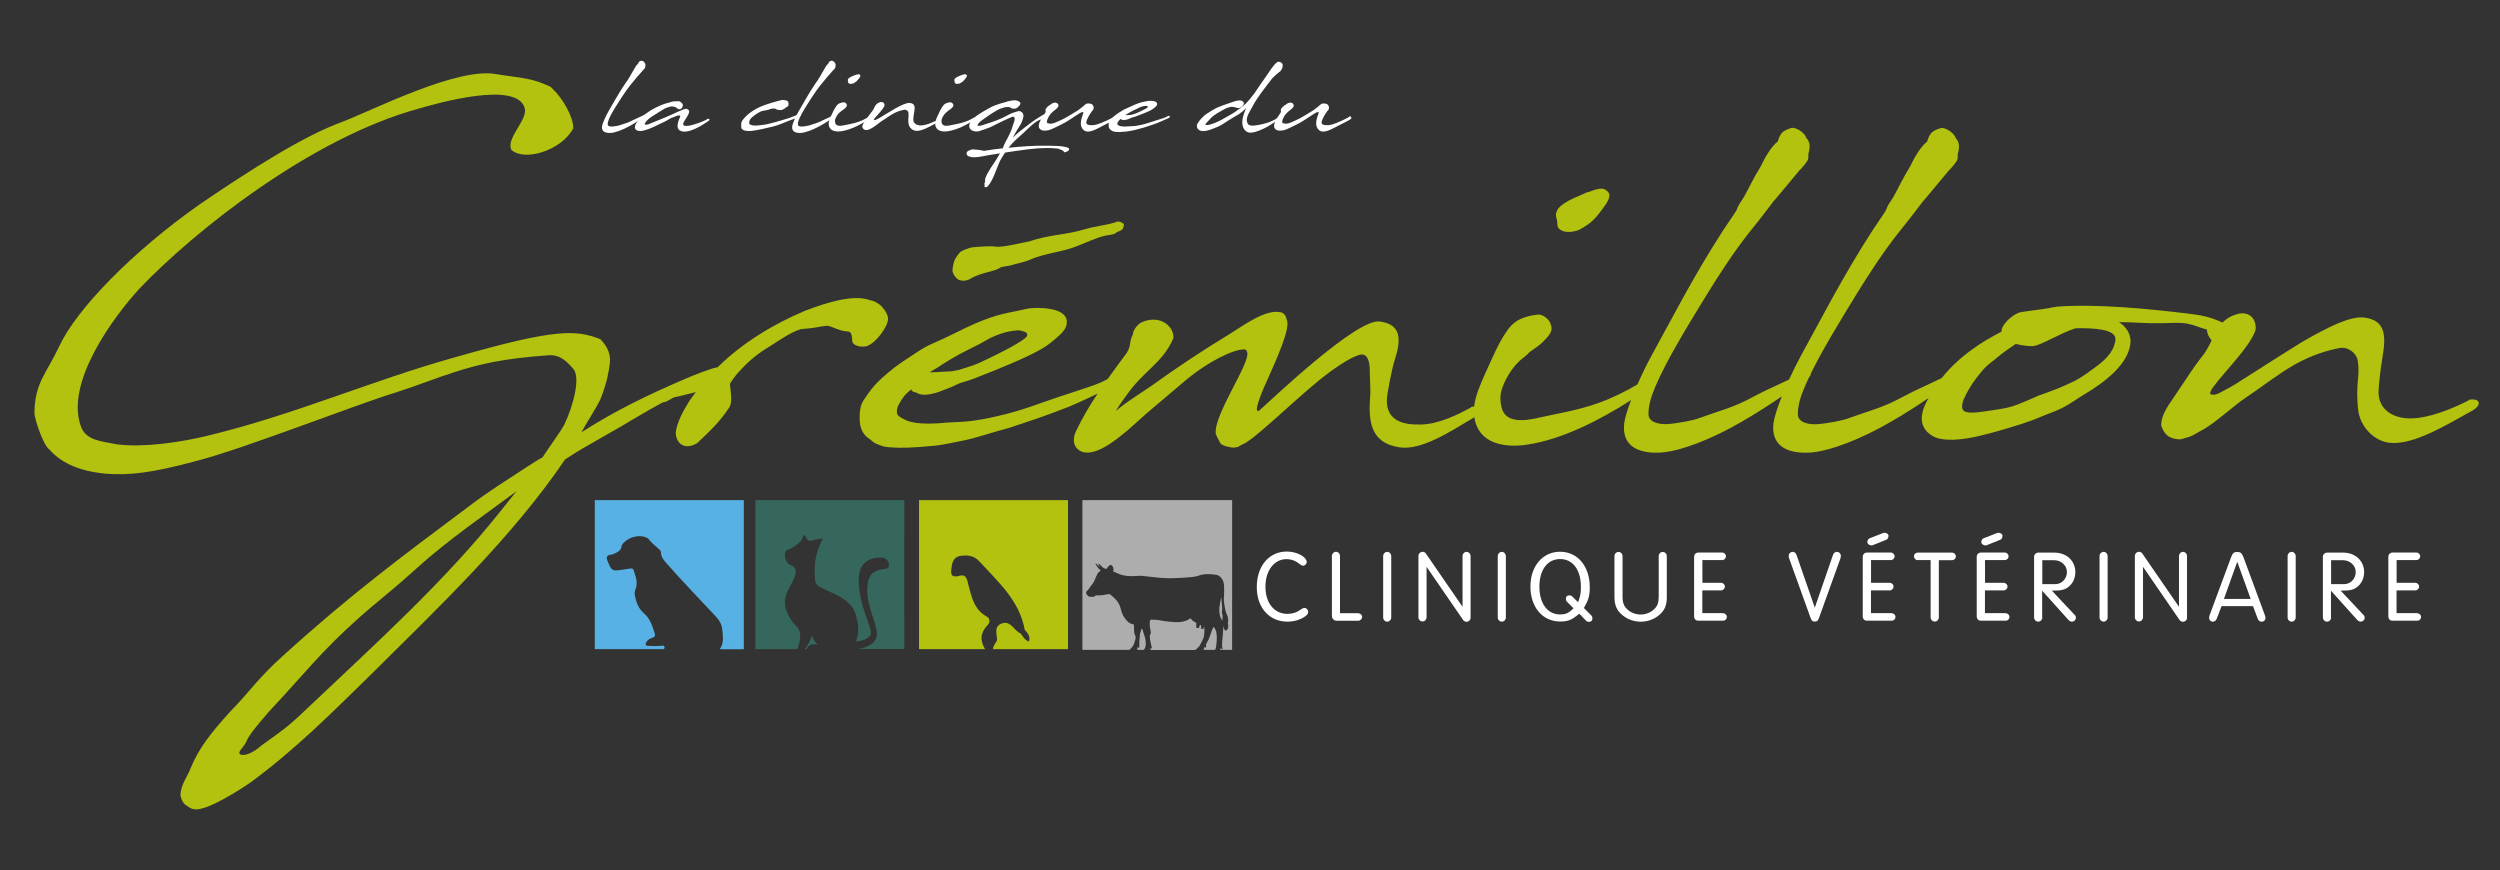 <?xml version="1.0" encoding="utf-8"?>
<!-- Generator: Adobe Illustrator 24.3.0, SVG Export Plug-In . SVG Version: 6.00 Build 0)  -->
<svg version="1.1" id="Calque_1" xmlns="http://www.w3.org/2000/svg" xmlns:xlink="http://www.w3.org/1999/xlink" x="0px" y="0px"
	 viewBox="0 0 392.67 136.67" style="enable-background:new 0 0 392.67 136.67;" xml:space="preserve">
<rect x="0" y="0" width="392.67" height="136.67" fill="#333333" stroke="none"/>
<style type="text/css">
	.st0{fill:#FFFFFF;}
	.st1{fill:#B3C10F;}
	.st2{fill:#58B1E4;}
	.st3{fill:#35675D;}
	.st4{fill:#ADADAD;}
</style>
<g>
	<path class="st0" d="M204.88,95.49c0.33,0,0.59,0.27,0.59,0.62c0,0.24-0.13,0.45-0.4,0.65c-0.73,0.56-1.77,0.88-2.86,0.88
		c-2.85,0-4.81-2.2-4.81-5.43c0-3.29,1.91-5.58,4.72-5.58c0.82,0,1.6,0.21,2.23,0.56c0.58,0.34,0.89,0.73,0.89,1.07
		c0,0.31-0.27,0.59-0.55,0.59c-0.16,0-0.31-0.06-0.5-0.21c-0.27-0.19-0.42-0.3-0.45-0.33c-0.43-0.3-1.1-0.49-1.66-0.49
		c-1.94,0-3.32,1.78-3.32,4.33c0,2.57,1.38,4.27,3.46,4.27c0.67,0,1.35-0.18,1.79-0.49l0.43-0.28
		C204.61,95.53,204.76,95.49,204.88,95.49z"/>
	<path class="st0" d="M213.27,96.31c0.37,0,0.68,0.25,0.68,0.58c0,0.34-0.3,0.61-0.62,0.61h-3.37c-0.44,0-0.76-0.33-0.76-0.76v-9.39
		c0-0.37,0.28-0.68,0.65-0.68c0.36,0,0.62,0.31,0.62,0.67v8.97H213.27z"/>
	<path class="st0" d="M217.9,97.64c-0.37,0-0.65-0.3-0.65-0.65v-9.64c0-0.36,0.28-0.67,0.65-0.67c0.34,0,0.62,0.31,0.62,0.67v9.64
		C218.52,97.34,218.24,97.64,217.9,97.64z"/>
	<path class="st0" d="M224.06,96.96c0,0.36-0.27,0.65-0.62,0.65c-0.37,0-0.65-0.3-0.65-0.65v-9.64c0-0.36,0.3-0.65,0.67-0.65
		c0.21,0,0.4,0.1,0.52,0.3l5.74,8.34v-7.95c0-0.37,0.27-0.68,0.62-0.68c0.36,0,0.64,0.3,0.64,0.67v9.69c0,0.34-0.28,0.62-0.65,0.62
		c-0.19,0-0.39-0.1-0.52-0.28l-5.74-8.35V96.96z"/>
	<path class="st0" d="M235.9,97.64c-0.37,0-0.65-0.3-0.65-0.65v-9.64c0-0.36,0.28-0.67,0.65-0.67c0.34,0,0.62,0.31,0.62,0.67v9.64
		C236.52,97.34,236.24,97.64,235.9,97.64z"/>
	<path class="st0" d="M249.96,96.68c0.1,0.1,0.16,0.27,0.16,0.46c0,0.34-0.19,0.53-0.55,0.53c-0.18,0-0.31-0.04-0.42-0.15l-1.1-1.13
		c-1.17,0.98-1.75,1.23-3,1.23c-2.76,0-4.67-2.25-4.67-5.49c0-3.2,1.91-5.47,4.66-5.47c2.74,0,4.66,2.27,4.66,5.55
		c0,1.36-0.16,1.94-0.92,3.29L249.96,96.68z M247.87,94.59c0.36-1.01,0.44-1.41,0.44-2.4c0-2.68-1.26-4.38-3.26-4.38
		c-2,0-3.26,1.69-3.26,4.35c0,2.64,1.28,4.35,3.25,4.35c0.89,0,1.31-0.19,2.11-0.96l-1.04-1.05c-0.12-0.12-0.16-0.27-0.16-0.46
		c0-0.34,0.19-0.53,0.52-0.53c0.18,0,0.33,0.04,0.43,0.13L247.87,94.59z"/>
	<path class="st0" d="M260.68,96.54c-0.8,0.71-1.87,1.11-2.97,1.11c-1.11,0-2.17-0.4-2.97-1.11c-0.83-0.71-1.16-1.54-1.16-2.83
		v-6.35c0-0.37,0.28-0.67,0.65-0.67c0.34,0,0.62,0.3,0.62,0.67v6.35c0,0.98,0.21,1.5,0.77,2.02c0.56,0.52,1.31,0.79,2.08,0.79
		s1.5-0.27,2.06-0.79c0.58-0.52,0.77-1.04,0.77-2.02v-6.35c0-0.37,0.28-0.67,0.62-0.67c0.37,0,0.65,0.3,0.65,0.67v6.35
		C261.82,95,261.49,95.83,260.68,96.54z"/>
	<path class="st0" d="M270.64,96.32c0.31,0,0.59,0.25,0.59,0.58c0,0.33-0.25,0.59-0.59,0.59h-3.9c-0.4,0-0.65-0.27-0.65-0.71v-9.32
		c0-0.39,0.28-0.67,0.67-0.67h3.74c0.33,0,0.59,0.27,0.59,0.59c0,0.33-0.27,0.59-0.61,0.59h-3.09v3.57h2.92
		c0.34,0,0.61,0.27,0.61,0.58c0,0.34-0.27,0.61-0.59,0.61h-2.95v3.57H270.64z"/>
	<path class="st0" d="M287.89,87.2c0.1-0.33,0.33-0.52,0.61-0.52c0.37,0,0.64,0.28,0.64,0.64c0,0.1-0.02,0.22-0.04,0.31l-3.37,9.36
		c-0.18,0.5-0.31,0.64-0.67,0.64c-0.39,0-0.51-0.12-0.7-0.64l-3.37-9.36c-0.03-0.09-0.04-0.21-0.04-0.3c0-0.37,0.27-0.65,0.65-0.65
		c0.25,0,0.49,0.19,0.59,0.52l2.86,8.25L287.89,87.2z"/>
	<path class="st0" d="M297.13,96.32c0.31,0,0.59,0.25,0.59,0.58c0,0.33-0.25,0.59-0.59,0.59h-3.9c-0.4,0-0.65-0.27-0.65-0.71v-9.32
		c0-0.39,0.28-0.67,0.67-0.67h3.74c0.33,0,0.59,0.27,0.59,0.59c0,0.33-0.27,0.59-0.61,0.59h-3.09v3.57h2.92
		c0.34,0,0.61,0.27,0.61,0.58c0,0.34-0.27,0.61-0.59,0.61h-2.95v3.57H297.13z M293.97,85.67c-0.34,0-0.67-0.24-0.67-0.52
		c0-0.28,0.16-0.55,0.4-0.62l2.11-0.82c0.06-0.03,0.12-0.03,0.18-0.03c0.34,0,0.64,0.22,0.64,0.47c0,0.31-0.15,0.56-0.39,0.64
		l-2.11,0.85C294.07,85.66,294.03,85.67,293.97,85.67z"/>
	<path class="st0" d="M301.18,87.97c-0.31,0-0.56-0.28-0.56-0.59c0-0.33,0.25-0.58,0.58-0.58h5.41c0.33,0,0.59,0.27,0.59,0.61
		c0,0.33-0.27,0.58-0.61,0.58h-2.06v8.97c0,0.36-0.28,0.67-0.64,0.67s-0.65-0.31-0.65-0.67v-8.99H301.18z"/>
	<path class="st0" d="M315.03,96.32c0.31,0,0.59,0.25,0.59,0.58c0,0.33-0.25,0.59-0.59,0.59h-3.9c-0.4,0-0.65-0.27-0.65-0.71v-9.32
		c0-0.39,0.28-0.67,0.67-0.67h3.74c0.33,0,0.59,0.27,0.59,0.59c0,0.33-0.27,0.59-0.61,0.59h-3.09v3.57h2.92
		c0.34,0,0.61,0.27,0.61,0.58c0,0.34-0.27,0.61-0.59,0.61h-2.95v3.57H315.03z M311.87,85.67c-0.34,0-0.67-0.24-0.67-0.52
		c0-0.28,0.16-0.55,0.4-0.62l2.11-0.82c0.06-0.03,0.12-0.03,0.18-0.03c0.34,0,0.64,0.22,0.64,0.47c0,0.31-0.15,0.56-0.38,0.64
		l-2.11,0.85C311.97,85.66,311.93,85.67,311.87,85.67z"/>
	<path class="st0" d="M320.78,96.99c0,0.36-0.28,0.65-0.64,0.65s-0.65-0.3-0.65-0.67v-9.52c0-0.36,0.3-0.65,0.67-0.65h2.52
		c1.91,0,3.29,1.29,3.29,3.07c0,1.01-0.46,1.9-1.22,2.42c-0.55,0.37-1.02,0.47-2.06,0.47h-0.42l3.63,3.86
		c0.1,0.09,0.16,0.24,0.16,0.4c0,0.34-0.28,0.62-0.64,0.62c-0.18,0-0.36-0.1-0.49-0.22l-4.17-4.64V96.99z M320.78,91.75h2.05
		c1.01,0,1.82-0.85,1.82-1.91c0-1.02-0.9-1.85-2.02-1.85h-1.85V91.75z"/>
	<path class="st0" d="M330.42,97.64c-0.37,0-0.65-0.3-0.65-0.65v-9.64c0-0.36,0.28-0.67,0.65-0.67c0.34,0,0.62,0.31,0.62,0.67v9.64
		C331.04,97.34,330.76,97.64,330.42,97.64z"/>
	<path class="st0" d="M336.59,96.96c0,0.36-0.27,0.65-0.62,0.65c-0.37,0-0.65-0.3-0.65-0.65v-9.64c0-0.36,0.3-0.65,0.67-0.65
		c0.21,0,0.4,0.1,0.52,0.3l5.74,8.34v-7.95c0-0.37,0.27-0.68,0.62-0.68c0.36,0,0.64,0.3,0.64,0.67v9.69c0,0.34-0.28,0.62-0.65,0.62
		c-0.19,0-0.39-0.1-0.52-0.28l-5.74-8.35V96.96z"/>
	<path class="st0" d="M348.18,97.18c-0.12,0.3-0.33,0.46-0.61,0.46c-0.36,0-0.59-0.27-0.59-0.59c0-0.13,0.02-0.24,0.06-0.37
		l3.41-9.2c0.21-0.59,0.46-0.79,0.9-0.79c0.55,0,0.77,0.18,1.01,0.79l3.4,9.2c0.04,0.13,0.07,0.25,0.07,0.39
		c0,0.34-0.25,0.58-0.59,0.58c-0.3,0-0.5-0.16-0.62-0.46l-0.74-1.99h-4.94L348.18,97.18z M349.31,94.07h4.2l-2.11-5.84L349.31,94.07
		z"/>
	<path class="st0" d="M359.96,97.64c-0.37,0-0.65-0.3-0.65-0.65v-9.64c0-0.36,0.28-0.67,0.65-0.67c0.34,0,0.62,0.31,0.62,0.67v9.64
		C360.58,97.34,360.3,97.64,359.96,97.64z"/>
	<path class="st0" d="M366.14,96.99c0,0.36-0.28,0.65-0.64,0.65s-0.65-0.3-0.65-0.67v-9.52c0-0.36,0.3-0.65,0.67-0.65h2.52
		c1.91,0,3.29,1.29,3.29,3.07c0,1.01-0.46,1.9-1.22,2.42c-0.55,0.37-1.02,0.47-2.06,0.47h-0.42l3.63,3.86
		c0.1,0.09,0.16,0.24,0.16,0.4c0,0.34-0.28,0.62-0.64,0.62c-0.18,0-0.36-0.1-0.49-0.22l-4.17-4.64V96.99z M366.14,91.75h2.05
		c1.01,0,1.82-0.85,1.82-1.91c0-1.02-0.9-1.85-2.02-1.85h-1.85V91.75z"/>
	<path class="st0" d="M379.68,96.32c0.31,0,0.59,0.25,0.59,0.58c0,0.33-0.25,0.59-0.59,0.59h-3.9c-0.4,0-0.65-0.27-0.65-0.71v-9.32
		c0-0.39,0.28-0.67,0.67-0.67h3.74c0.33,0,0.59,0.27,0.59,0.59c0,0.33-0.27,0.59-0.61,0.59h-3.09v3.57h2.92
		c0.34,0,0.61,0.27,0.61,0.58c0,0.34-0.27,0.61-0.59,0.61h-2.95v3.57H379.68z"/>
</g>
<g>
	<path class="st1" d="M135.98,54.41c1.38-0.28,3.51-3.02,3.51-4.37c0-0.34-0.27-1.06-0.69-1.51c-0.43-0.67-1.22-1.12-1.75-1.29
		c-0.11,0-0.21-0.06-0.32-0.06c-2.66-1.06-7.18,0.45-10.26,1.62c-5.11,2.16-9.86,5.06-13.76,8.89c-0.82,0.11-1.54,0.47-2.4,0.74
		c-1.22,0.45-1.44,0.56-2.66,1.06c-6.22,2.69-10.84,4.93-16.32,8.4c0.53-1.06,2.66-4.31,3.08-5.43c0.96-2.52,1.22-4.14,1.38-5.43
		c0.21-1.85-0.85-3.08-1.49-3.75c-3.83-1.51-7.07-1.68-22.7,2.8c-13.24,3.69-25.09,8.96-38.59,12.26
		c-4.89,1.23-10.69,1.96-14.57,1.46c-2.45-0.5-4.94-0.56-5.74-2.85c-2.5-6.89,5.16-17.19,9.14-21.55
		c8.72-9.18,27.11-23.73,43.86-28.32c2.92-0.84,15.68-4.53,16.74,0c0.37,1.85-2.98,4.65-2.13,6.44c1.97,1.9,7.87,0.17,9.73-3.36
		c0.05-1.68-1.54-4.59-3.24-6.21c-0.43-0.5-0.8-0.5-1.28-0.73c-2.39-1.06-4.94-1.12-7.55-1.57c-6.06-1.18-19.4,5.65-24.24,7.5
		c-5.9,2.13-14.14,7.33-22.43,12.99c-10.42,7.33-19.3,16.4-22.01,22.28c-1.97,4.2-3.83,5.71-3.88,10.41c0,1.06,1.49,5.26,2.29,5.71
		c1.65,1.9,4.25,3.41,8.88,3.86c3.62,0.28,7.12-0.06,14.35-2.02c7.39-1.9,24.56-8.68,31.1-10.69c3.99-1.29,6.7-2.41,9.2-3.19
		c4.31-1.4,7.92-2.18,14.78-2.69c1.81-0.17,2.82,0.73,4.04,2.13c1.12,1.29,0.11,5.49-1.38,8.68c-0.42,0.9-2.71,4.03-3.46,5.21
		c-0.85,0.45-1.65,1.01-2.45,1.51c-2.66,1.74-6.06,3.86-8.93,6.05C63.53,87.1,55.03,93.37,44.45,103c-4.15,3.75-4.62,4.98-8.51,9.01
		c-2.71,3.02-4.73,5.49-6.01,8.68c-0.53,1.4-1.54,2.52-1.59,4.25c0.16,0.62,0.27,0.95,0.69,1.4c0.48,0.28,0.85,0.73,1.59,0.78
		c2.02,0.22,7.44-3.3,8.93-4.37c6.75-4.98,12.49-10.69,18.76-16.85c10.37-10.3,22.11-21.44,30.46-33.75
		c1.22-0.78,2.34-1.51,3.56-2.18c2.39-1.4,4.78-2.69,7.07-4.09c1.54-0.9,3.14-1.85,4.73-2.69c0.69,0,1.49-0.84,2.02-0.84
		c0.57-0.09,2.1-0.53,3.14-0.76c-0.36,0.49-0.74,0.97-1.08,1.49c-0.9,1.46-1.91,3.3-2.07,4.87c0.05,1.96,1.65,2.74,3.4,1.62
		c2.13-2.02,3.51-3.3,5.05-5.65c0.48-0.84,0.16-2.52,0.05-3.64c0.53-0.84,1.17-1.68,1.7-2.18c1.38-1.51,2.87-2.69,4.47-3.64
		c1.54-0.95,3.19-2.18,4.89-2.74c0.64-0.11,1.49-0.11,2.39-0.28c0.58-0.11,1.22-0.22,1.86-0.28c0.8,0.11,1.86,0.84,3.14,0.9
		c1.01,0,0.58,1.51,0.9,1.85C134.39,54.35,135.13,54.52,135.98,54.41z M78.63,80.27c-8.67,10.92-19.46,20.66-29.56,30.23
		c-3.67,3.47-3.72,3.53-8.03,6.61c-1.33,1.23-2.92,1.79-3.4,1.29c-0.32-0.34,0.8-1.18,1.12-2.07c0.37-0.9,1.59-2.35,3.46-4.53
		c5.63-5.99,8.13-9.4,14.3-14.89c2.71-2.41,5-4.09,8.82-7.56c5.05-4.59,11.16-8.73,15.79-12.2L78.63,80.27z"/>
	<path class="st1" d="M150.55,43.94c0.58,0.22,1.06,0.22,1.7-0.06c1.86-1.18,3.88-1.12,4.94-1.9l0.21-0.06l1.28-0.22
		c0.9-0.28,2.39-0.56,3.19-0.95c2.34-1.01,5.16-1.18,7.39-2.13c1.49-0.56,2.92-1.29,4.41-1.62c0.8-0.11,1.44-0.22,1.65-0.45
		l0.11-0.11c0.11,0,0.27-0.11,0.32-0.11c0.27-0.11,0.43-0.17,0.59-0.39l0.11-0.28c0.16-0.45,0.11-0.5-0.32-0.73
		c-0.21-0.11-0.42-0.17-0.74-0.11c-0.11,0.06-0.16,0.06-0.21,0.11c-1.49,0.45-3.24,0.62-4.73,1.06c-3.35,1.01-5.48,0.78-8.88,1.96
		c-0.37,0-4.2,1.01-5.26,0.78c-0.37-0.11-2.55,0-3.51,0.11c-0.8,0.11-1.7,0.56-1.97,0.73c-0.16,0.17-0.58,0.67-0.85,1.18
		c-0.27,0.67-0.37,1.34-0.37,1.79v0.11C149.86,43.32,150.02,43.55,150.55,43.94z"/>
	<path class="st1" d="M244.84,35.88c1.06,1.06,3.08,0.28,3.19,0.22c2.02-1.12,2.55-1.68,4.25-4.09c0.96-1.51,0.37-1.9-0.27-2.29
		c-0.42-0.17-1.06-0.11-2.23,0.34c-0.48,0.22-0.27,0-1.06,0.39c-2.07,0.9-4.84,1.96-4.25,3.81
		C244.68,34.7,244.47,35.49,244.84,35.88z"/>
	<path class="st1" d="M388.15,62.75c-0.11,0-0.27,0-0.37,0.06v0.06c-2.39,1.23-6.17,2.85-9.25,2.85c-2.45,0-4.94-1.23-4.94-4.14
		c0.05-1.29,0.27-3.3,0.58-5.21c0.59-3.41,0.69-6.05-2.82-6.49c-2.13-0.28-5.53,1.4-9.73,3.81c-4.36,2.69-8.82,5.6-10.52,6.66
		c-0.37,0.22-1.65,0.95-2.55,1.4c-0.9,0.45-1.17,0.17-1.33,0.17c-0.21-0.06,0-0.62,0.53-1.29c1.65-2.24,5.74-6.27,6.54-8.84
		c0.16-2.02-1.38-3.08-3.19-2.35c-0.73,0.18-1.44,0.66-2.02,1.22c-1.9-0.85-2.94-1.11-5.68-1.44c-6.17-0.73-14.03-1.51-20.25-1.06
		c-0.32,0.06-0.85,0.11-1.54,0.28c-0.21,0-0.43,0.06-0.74,0.11c-0.64,0.11-3.24,0.39-3.77,0.56c-1.22,0.45-2.87,2.07-2.71,2.97
		c-1.59,0.84-3.19,1.74-4.62,2.8c-1.84,1.33-3.49,2.84-4.78,4.49c-2.05,1.02-4.07,1.86-6.01,2.9c-3.24,1.79-5.21,2.18-9.09,3.58
		c-0.53,0.17-2.82,0.67-4.52,0.78c-0.96,0.06-2.87-0.11-2.98-1.46c-0.05-1.29,0.37-2.8,1.12-4.53c0.2-0.46,0.41-0.93,0.64-1.4
		c0.2-0.2,0.29-0.39,0.26-0.54c1.8-3.69,4.41-7.95,7.02-12.22c2.13-3.47,4.41-6.94,6.7-9.85c0.64-0.78,2.29-2.85,3.93-5.04
		l0.21-0.22l3.83-4.59c0.48-0.45,0.96-1.06,1.28-1.57c0.21-0.45,0.05-0.84,0.16-1.18c0.27-1.06,0.21-1.74-0.37-2.35
		c-0.05-0.06-0.05-0.17-0.11-0.28c-0.53-0.84-1.7-1.4-2.18-1.29c-0.64,0.17-1.22,0.45-1.54,0.78c-0.32,0.39-0.48,0.78-0.64,1.34
		c-1.06,0.84-2.02,2.52-2.71,3.97c-1.06,1.68-1.97,3.64-2.61,4.76c-1.44,2.13-0.69,1.34-1.44,2.52l-1.7,2.52
		c-4.84,7.44-8.51,14.72-11.22,19.59c-0.64,1.16-1.35,2.58-2.02,4.03c-1.87,0.9-3.7,1.68-5.48,2.63c-3.24,1.79-5.21,2.18-9.09,3.58
		c-0.53,0.17-2.82,0.67-4.52,0.78c-0.96,0.06-2.87-0.11-2.98-1.46c-0.05-1.29,0.37-2.8,1.12-4.53c1.75-4.09,4.84-9.12,7.92-14.16
		c2.13-3.47,4.41-6.94,6.7-9.85c0.64-0.78,2.29-2.85,3.93-5.04l0.21-0.22l3.83-4.59c0.48-0.45,0.96-1.06,1.28-1.57
		c0.21-0.45,0.05-0.84,0.16-1.18c0.27-1.06,0.21-1.74-0.37-2.35c-0.05-0.06-0.05-0.17-0.11-0.28c-0.53-0.84-1.7-1.4-2.18-1.29
		c-0.64,0.17-1.22,0.45-1.54,0.78c-0.32,0.39-0.48,0.78-0.64,1.34c-1.06,0.84-2.02,2.52-2.71,3.97c-1.06,1.68-1.97,3.64-2.61,4.76
		c-1.44,2.13-0.69,1.34-1.44,2.52l-1.7,2.52c-4.84,7.44-8.51,14.72-11.22,19.59c-0.76,1.36-1.61,3.09-2.37,4.82
		c-1.89,1.11-4.01,2.16-6.13,2.91c-3.24,1.18-6.64,1.68-10.05,2.46c-1.75,0.34-4.62,0.67-5.16-1.79c-0.37-1.57-0.21-2.58,0.69-4.37
		c0.64-1.23,1.17-1.96,2.13-2.91c0.42-0.39,1.06-0.78,1.59-1.4c0.58-0.45,1.49-0.9,2.44-1.96c0.59-0.62,1.28-1.4,0.9-2.29
		c-0.16-0.84-1.28-1.74-2.13-1.62c-1.54,0.22-3.56,0.56-4.89,2.74c-1.17,1.62-2.18,4.09-3.35,6.61c-0.82,1.85-1.51,3.5-1.69,5.1
		c-0.04,0-0.07-0.01-0.11,0c-0.11,0-0.27,0-0.37,0.06v0.06c-2.02,1.12-5.21,2.69-7.97,2.69c-2.34,0.06-5.32-0.39-5.26-3.81
		c0-0.95,0.8-4.93,1.17-6.1c1.12-3.41,1.17-5.82-2.29-6.27c-3.51-0.5-16.27,11.59-18.92,13.99c-0.11,0.06-0.16,0.06-0.21,0.06
		c-0.69,0,0.96-3.81,1.65-5.26c1.22-2.74,3.56-7.89,2.87-9.07c-0.16-0.62-0.21-0.78-0.74-1.12c-2.45-0.78-6.43,2.29-8.29,3.41
		c-4.52,2.74-8.35,5.32-12.17,8.06c-1.7,1.18-3.3,2.13-5.1,3.53l-0.05,0.06l-0.48,0.39c0.53-0.95,1.22-1.85,1.75-2.57
		c2.6-3.75,5.53-4.87,7.28-8.84c0.11-1.01-0.59-2.13-1.7-2.63c-1.17-0.56-2.82-0.28-3.72,0.39l-0.42,0.45
		c-0.32,0.39-0.48,0.78-0.53,1.18c-0.64,1.29-0.21,1.74-0.96,2.91c-0.99,1.33-2,2.7-2.99,4.09c-0.6,0.34-1.65,0.85-3.23,1.34
		c-1.59,0.56-2.92,0.95-4.41,1.46c-3.24,1.06-5.48,2.07-9.62,3.02c-4.2,1.01-6.11,0.9-7.76,1.01c-4.94,0.5-6.27-0.17-6.96-0.5
		c-0.53-0.28-1.12-0.56-1.12-1.06c0-0.17-0.05-0.67,0.27-1.23c0.32-0.62,0.9-1.46,1.22-1.74l0.74-0.67c0.11,0.28,0.37,0.45,0.8,0.5
		c1.22,0.84,3.56-0.06,4.73-0.56c0.64-0.22,1.38-0.56,2.07-0.9c1.01-0.28,1.81-0.56,2.39-0.78c3.88-1.51,7.97-3.19,10.15-4.42
		c1.44-0.78,2.07-1.4,2.98-2.18c1.12-1.01,1.38-1.62,1.33-2.41c-0.21-2.24-4.78-2.13-6.01-1.96l-2.07,0.45
		c-2.66,0.5-4.78,1.06-9.36,3.36c-2.55,1.29-3.88,1.74-4.84,2.29c-1.06,0.62-1.7,1.06-3.72,2.41c-1.33,0.9-2.76,2.13-3.77,3.13
		c-1.17,1.18-1.86,2.41-2.23,2.91c-0.58,1.01-0.53,2.13-0.53,2.85c0,1.29,0.48,2.41,1.44,3.02c0.53,0.34,0.58,0.62,1.33,0.9
		c0.69,0.28,1.12,0.45,2.07,0.5c1.49,0.11,3.24,0.11,7.12-0.28c1.12-0.11,2.82-0.5,3.72-0.67c2.71-0.5,4.78-1.34,7.87-2.13
		c3.03-1.01,5.58-1.85,8.29-2.91c0.96-0.32,3.34-1.39,5.53-2.45c-1.28,1.93-2.46,3.91-3.4,5.92c-0.48,0.95-0.48,2.13,0.27,2.8
		c2.23,1.96,6.54-1.9,7.92-3.02l2.87-2.57l5.95-5.04c3.77-3.19,7.71-5.04,9.41-5.04c0.42,0,0.48,0.5,0.48,0.5
		c0.48,1.68-5.32,9.85-4.94,12.76c0.16,0.5,0.48,0.95,0.74,1.51c0.32,0.39,1.44,0.62,2.02,0.67c0.8-0.11,0.69-0.06,1.28-0.45
		c1.65-0.45,7.6-6.38,12.12-10.08c2.07-1.68,4.78-3.58,6.33-4.03c1.28-0.39,1.7,0.84,1.7,2.52c0,1.06,0.16,2.97,0.05,4.2
		c-0.32,4.2,0.37,7.11,4.57,7.78c3.48,0.55,7.98-2.44,11.81-4.72c0.04,0.3,0.11,0.61,0.2,0.91c1.06,3.41,4.89,3.86,7.97,3.41
		c5.61-0.8,11.59-3.91,16.44-7.01c-0.56,1.46-0.96,2.76-1.08,3.65c-0.42,3.81,2.55,4.76,5.69,4.59c3.08-0.17,8.13-2.13,12.81-4.87
		c2.24-1.29,4.4-2.69,6.26-3.96c-0.67,1.69-1.18,3.24-1.32,4.24c-0.42,3.81,2.55,4.76,5.69,4.59c3.08-0.17,8.13-2.13,12.81-4.87
		c2.08-1.19,4.1-2.5,5.87-3.7c-0.42,0.74-0.81,1.53-0.98,2.35c-0.27,1.34,0,2.63,1.54,3.58c0.8,0.5,2.07,0.67,3.46,0.62
		c2.6-0.11,5.63-1.01,7.39-1.51c2.29-0.67,4.25-1.23,6.59-2.24c0.85-0.34,2.18-0.84,2.98-1.23c1.22-0.62,2.34-1.46,3.46-2.13
		c3.14-1.85,7.28-4.93,7.28-8.45c-0.05-1.18-0.69-2.18-1.81-2.91c2.18,0,4.36,0.22,6.43,0.17c1.49,0,2.87-0.17,4.25,0.06
		c1.01,0.17,1.97,0.62,2.98,0.9c0.05,0,0.11,0,0.16,0.06c-0.03,0.5,0.27,1.16,0.73,1.67c-0.2,0.45-0.5,1.05-1.16,2.09
		c-0.85,1.06-1.91,2.52-2.92,4.09c-0.53,0.73-1.22,1.85-1.81,2.69c-1.17,1.68-2.13,3.13-2.02,4.59c0.53,1.34,1.12,1.9,2.55,2.07
		c0.42,0.11,0.8-0.06,1.28-0.22c1.12-0.22,1.81-0.84,2.82-1.34c1.75-0.95,4.78-3.75,6.64-4.98c2.23-1.46,4.94-3.64,7.71-5.21
		c2.82-1.57,5.26-2.24,7.02-2.57c0.9-0.17,1.59,0.28,1.91,0.5c0.37,0.28,0.8,0.84,0.9,1.34c0.11,0.62,0.21,1.46,0.11,2.58
		c-0.21,1.85-0.21,3.3-0.05,5.04c0.27,3.13,2.82,5.26,5.05,5.43c3.77,0.34,8.82-2.8,13.08-5.15
		C389.69,63.64,389.64,62.64,388.15,62.75z M147.2,57.77c1.33-0.9,2.92-1.85,4.57-2.69l2.02-1.01c0.53-0.28,1.38-0.78,1.81-1.01
		c2.34-1.06,3.3-1.06,4.25-1.18c0.05,0,0.53,0,1.22,0.28c0.05,0.06,0.64,0.39-0.05,0.95c-1.22,1.01-4.94,2.85-7.28,3.92
		c-0.48,0.22-1.12,0.45-1.86,0.67l-1.22,0.39l-1.17,0.22c-0.48,0.06-0.53,0-1.17,0.06c-0.85,0.06-1.65,0.11-2.07,0.11h-0.21
		C146.4,58.21,146.83,57.99,147.2,57.77z M329.36,57.49c-0.9,0.67-2.39,1.79-3.51,2.35c-2.29,1.12-3.46,1.51-5.63,2.29
		c-0.53,0.22-3.08,1.4-4.31,1.74c-1.33,0.39-2.71,0.5-4.04,0.73c-1.75,0.28-3.24,0.34-3.56-0.22c-0.16-0.28-0.16-0.67-0.05-1.12
		c0.16-0.67,0.8-1.9,1.59-3.08c0.53-0.78,1.12-1.51,1.65-2.13c0.69-0.78,1.49-1.29,2.34-2.02c0.96-0.78,1.86-1.4,2.76-2.01
		c1.06,0.28,2.39,0.39,2.76,0.34c1.33-0.17,4.2-2.01,6.64-2.8c2.71-0.06,6.43,0.11,6.27,1.79
		C332.13,54.97,330.96,56.31,329.36,57.49z"/>
</g>
<g>
	<path class="st0" d="M95.6,17.44c0.64-1.08,1.5-2.7,2.63-4.36l0.4-0.56c0.17-0.26,0-0.09,0.34-0.56c0.15-0.25,0.36-0.69,0.61-1.06
		c0.16-0.32,0.39-0.7,0.64-0.89c0.04-0.12,0.08-0.21,0.15-0.3c0.07-0.07,0.21-0.14,0.36-0.17c0.11-0.03,0.39,0.1,0.51,0.29
		c0.01,0.02,0.01,0.05,0.02,0.06c0.14,0.14,0.15,0.29,0.09,0.52c-0.02,0.07,0.01,0.16-0.04,0.26c-0.07,0.11-0.19,0.25-0.3,0.35
		l-0.9,1.02l-0.05,0.05c-0.39,0.49-0.77,0.95-0.92,1.12c-0.54,0.65-1.07,1.42-1.57,2.19c-0.72,1.12-1.45,2.24-1.86,3.15
		c-0.17,0.39-0.27,0.72-0.26,1.01c0.02,0.3,0.47,0.34,0.7,0.32c0.4-0.02,0.93-0.14,1.06-0.17c0.91-0.31,1.37-0.4,2.13-0.8
		c0.56-0.29,1.15-0.5,1.75-0.81c0.29-0.14,0.47,0.01,0.21,0.19c-0.5,0.34-1.42,0.97-2.41,1.51c-1.1,0.61-2.28,1.05-3,1.08
		c-0.74,0.04-1.43-0.17-1.33-1.02C94.63,19.35,95.18,18.16,95.6,17.44z"/>
	<path class="st0" d="M106.33,17c-0.14-0.21-0.8-0.36-1.05-0.25c-0.11,0.06-0.51,0.1-0.89,0.31c-0.57,0.32-1.41,0.9-1.85,1.15
		c-0.77,0.45-1.32,1.08-1.28,1.31c0.15,0.12,0.44,0.06,0.59-0.01c0.69-0.29,1.41-0.55,2.02-0.82c0.39-0.16,0.8-0.31,1.21-0.51
		c0.69-0.27,2.29-1.1,2.68-1.1c0.17,0,0.49,0.2,0.49,0.4c-0.01,0.66-0.95,1.56-0.95,2.01c0,0.17,0.14,0.29,0.5,0.29
		c0.14,0,0.31-0.02,0.52-0.05c0.93-0.21,2.19-0.64,2.85-1.07c0.31-0.05,0.35,0.17,0.1,0.35c-0.75,0.5-3.3,2.26-4.53,1.46
		c-0.27-0.17-0.35-0.51-0.31-0.87c0.05-0.49,0.29-1.02,0.4-1.25c0.09-0.3-0.37-0.24-0.5-0.16c-0.17,0.09-0.57,0.19-1.03,0.4
		c-0.22,0.1-0.45,0.3-0.67,0.4c-0.69,0.3-1.6,0.8-2.32,1.1c-0.77,0.32-1.36,0.47-1.67,0.49c-0.17,0-0.37-0.05-0.55-0.07
		c-0.25-0.14-0.34-0.25-0.37-0.46c-0.01-0.11,0.04-0.32,0.1-0.49c0.11-0.25,0.4-0.65,0.79-1.03c0.4-0.39,0.91-0.74,1.47-1.12
		c0.55-0.34,1.38-0.76,2.07-1.02c0.65-0.25,1.03-0.27,1.27-0.39c0.24-0.09,0.77-0.09,0.96-0.1c0.29-0.02,0.45,0.02,0.64,0.22
		l0.2,0.21C107.38,16.9,106.82,17.45,106.33,17z"/>
	<path class="st0" d="M122.92,17.24c-0.01,0.01-0.04,0-0.06,0.01c-0.27,0.1-0.9,0.02-1.13-0.21c-0.27,0.01-0.54,0.02-0.69,0.07
		l-0.3,0.11c-0.25,0.1-0.93,0.16-1.2,0.27c-0.32,0.14-0.64,0.34-0.92,0.54c-0.27,0.2-0.45,0.35-0.66,0.54
		c-0.06,0.06-0.2,0.26-0.24,0.42c-0.04,0.15-0.05,0.3-0.04,0.41c-0.02,0.15,0.46,0.29,0.65,0.31c0.31,0.05,1.2-0.05,1.35-0.07
		c1.22-0.14,2.91-0.69,4.18-1.07c0.7-0.24,0.85-0.34,1.52-0.59c0.34-0.12,0.61,0.05,0.27,0.27c-0.4,0.26-1.06,0.47-1.62,0.67
		c-0.7,0.26-1.74,0.76-2.64,0.96c-0.77,0.19-2.64,0.64-3.44,0.69c-0.34,0.02-1.45,0.06-1.52-0.56c-0.01-0.16-0.02-0.35,0-0.61
		c0.02-0.24,0.1-0.37,0.21-0.54c0.12-0.17,0.39-0.44,0.57-0.64c0.56-0.56,1.38-1.07,2.21-1.45c0.91-0.41,2.56-0.86,3.34-1.05
		c0.24-0.06,0.47,0.02,0.7,0.05c0.25,0.07,0.35,0.17,0.39,0.42l-0.02,0.36l-0.01,0.09c-0.11,0.07-0.21,0.16-0.34,0.22
		c-0.15,0.16-0.36,0.27-0.54,0.35H122.92z"/>
	<path class="st0" d="M125.47,17.44c0.64-1.08,1.5-2.7,2.63-4.36l0.4-0.56c0.17-0.26,0-0.09,0.34-0.56
		c0.15-0.25,0.36-0.69,0.61-1.06c0.16-0.32,0.39-0.7,0.64-0.89c0.04-0.12,0.08-0.21,0.15-0.3c0.07-0.07,0.21-0.14,0.36-0.17
		c0.11-0.03,0.39,0.1,0.51,0.29c0.01,0.02,0.01,0.05,0.02,0.06c0.14,0.14,0.15,0.29,0.09,0.52c-0.02,0.07,0.01,0.16-0.04,0.26
		c-0.07,0.11-0.19,0.25-0.3,0.35l-0.9,1.02l-0.05,0.05c-0.39,0.49-0.77,0.95-0.92,1.12c-0.54,0.65-1.07,1.42-1.57,2.19
		c-0.72,1.12-1.45,2.24-1.86,3.15c-0.17,0.39-0.27,0.72-0.26,1.01c0.02,0.3,0.47,0.34,0.7,0.32c0.4-0.02,0.93-0.14,1.06-0.17
		c0.91-0.31,1.37-0.4,2.13-0.8c0.56-0.29,1.15-0.5,1.75-0.81c0.29-0.14,0.47,0.01,0.21,0.19c-0.5,0.34-1.42,0.97-2.41,1.51
		c-1.1,0.61-2.28,1.05-3,1.08c-0.74,0.04-1.43-0.17-1.33-1.02C124.49,19.35,125.04,18.16,125.47,17.44z"/>
	<path class="st0" d="M130.56,18.15c0.27-0.56,0.51-1.11,0.79-1.47c0.31-0.49,0.78-0.56,1.15-0.61c0.2-0.03,0.46,0.17,0.5,0.36
		c0.09,0.2-0.07,0.37-0.21,0.51c-0.22,0.24-0.44,0.34-0.57,0.44c-0.13,0.14-0.27,0.22-0.37,0.31c-0.22,0.21-0.35,0.37-0.5,0.65
		c-0.21,0.4-0.25,0.62-0.16,0.97c0.13,0.55,0.8,0.47,1.21,0.4c0.8-0.17,1.6-0.29,2.36-0.55c0.52-0.17,1.05-0.42,1.51-0.69
		c0.25-0.05,0.5,0.02,0.32,0.19c-1.22,0.8-2.92,1.75-4.49,1.96c-0.72,0.1-1.62,0-1.87-0.76C130.04,19.32,130.26,18.79,130.56,18.15z
		 M134.96,11.68c0.15,0.09,0.29,0.17,0.06,0.51c-0.4,0.54-0.52,0.66-1,0.91c-0.02,0.01-0.5,0.19-0.75-0.05
		c-0.09-0.09-0.04-0.26-0.09-0.36c-0.14-0.41,0.51-0.65,1-0.85c0.19-0.09,0.14-0.04,0.25-0.09
		C134.71,11.66,134.86,11.64,134.96,11.68z"/>
	<path class="st0" d="M137.52,16.54c0.15-0.2,0.4-0.41,0.66-0.47c0.42-0.16,0.79,0.07,0.75,0.52c-0.19,0.57-1.15,1.47-1.53,1.97
		c-0.13,0.15-0.17,0.27-0.13,0.29c0.04,0,0.1,0.06,0.31-0.04c0.21-0.1,0.51-0.26,0.6-0.31c0.4-0.24,1.45-0.89,2.47-1.48
		c0.98-0.54,1.78-0.91,2.28-0.85c0.82,0.1,0.8,0.69,0.66,1.45c-0.08,0.42-0.13,0.87-0.14,1.16c0,0.65,0.59,0.92,1.16,0.92
		c0.72,0,1.61-0.36,2.17-0.64v-0.01c0.02-0.01,0.06-0.01,0.09-0.01c0.35-0.02,0.36,0.2,0.07,0.36c-1,0.52-2.18,1.22-3.07,1.15
		c-0.52-0.04-1.12-0.51-1.18-1.21c-0.04-0.39-0.04-0.71,0.01-1.12c0.02-0.25,0-0.44-0.02-0.57c-0.02-0.11-0.13-0.24-0.21-0.3
		c-0.07-0.05-0.24-0.15-0.45-0.11c-0.41,0.07-0.98,0.22-1.65,0.57c-0.65,0.35-1.28,0.84-1.81,1.16c-0.44,0.27-1.15,0.9-1.56,1.11
		c-0.24,0.11-0.4,0.25-0.66,0.3c-0.11,0.04-0.2,0.07-0.3,0.05c-0.34-0.04-0.47-0.16-0.6-0.46c-0.03-0.32,0.2-0.65,0.47-1.02
		c0.14-0.19,0.3-0.44,0.42-0.6c0.24-0.35,0.49-0.67,0.69-0.91c0.36-0.54,0.27-0.56,0.45-0.81c0.02-0.02,0.02-0.05,0.04-0.06V16.54z"
		/>
	<path class="st0" d="M147.29,18.15c0.27-0.56,0.51-1.11,0.79-1.47c0.31-0.49,0.78-0.56,1.15-0.61c0.2-0.03,0.46,0.17,0.5,0.36
		c0.09,0.2-0.07,0.37-0.21,0.51c-0.22,0.24-0.44,0.34-0.57,0.44c-0.13,0.14-0.27,0.22-0.37,0.31c-0.22,0.21-0.35,0.37-0.5,0.65
		c-0.21,0.4-0.25,0.62-0.16,0.97c0.13,0.55,0.8,0.47,1.21,0.4c0.8-0.17,1.6-0.29,2.36-0.55c0.52-0.17,1.05-0.42,1.51-0.69
		c0.25-0.05,0.5,0.02,0.32,0.19c-1.22,0.8-2.92,1.75-4.49,1.96c-0.72,0.1-1.62,0-1.87-0.76C146.77,19.32,146.99,18.79,147.29,18.15z
		 M151.69,11.68c0.15,0.09,0.29,0.17,0.06,0.51c-0.4,0.54-0.52,0.66-1,0.91c-0.02,0.01-0.5,0.19-0.75-0.05
		c-0.09-0.09-0.04-0.26-0.09-0.36c-0.14-0.41,0.51-0.65,1-0.85c0.19-0.09,0.14-0.04,0.25-0.09
		C151.44,11.66,151.59,11.64,151.69,11.68z"/>
	<path class="st0" d="M154.57,23.7c0.21-0.05,0.39-0.07,0.52-0.09c0.75-0.12,1.01-0.15,1.86-0.25l0.56-0.07
		c0.07-0.22,0.12-0.46,0.78-1.67c0.29-0.54,0.55-1.08,0.65-1.48c0.11-0.5,0.85-1.81,0.12-1.82c-0.52,0.19-1.11,0.5-1.67,0.75
		c-0.66,0.29-1.26,0.64-1.82,0.9c-0.21,0.1-0.52,0.17-0.71,0.26c-0.3,0.15-0.54,0.16-0.85,0.3c-0.81,0.35-2.11-0.04-1.7-1.13
		c0.2-0.54,0.81-1.06,1.53-1.52c0.55-0.35,1.18-0.72,1.72-1c0.35-0.2,0.96-0.44,1.53-0.61c0.34-0.11,0.65-0.15,0.9-0.25
		c0.39-0.16,0.46-0.12,0.91-0.22c0.26-0.06,0.57-0.07,0.86,0.01c0.92,0.31,0.4,0.74,0.05,1.08c-0.2,0.19-0.56,0.24-0.96,0.12
		c-0.05-0.01-0.06-0.12-0.19-0.15c-0.26-0.07-0.69-0.06-0.84-0.01c-0.25,0.09-0.31,0.06-0.67,0.21c-0.54,0.21-1.04,0.56-1.43,0.79
		c-0.36,0.22-1.08,0.76-1.22,0.85c-0.15,0.09-0.75,0.51-0.9,0.84c-0.02,0.06-0.09,0.07-0.06,0.14c0.08,0.19,0.6,0.04,0.79-0.03
		c0.82-0.26,2.09-0.66,2.99-1.07c0.66-0.3,1.37-0.76,1.97-0.93c0.22-0.06,0.42-0.11,0.65-0.19c0.2-0.07,0.54,0.06,0.71,0.34
		c0.11,0.19,0.12,0.46,0.07,0.66c-0.32,1.22-0.7,1.4-1.28,2.49c-0.15,0.26-0.25,0.47-0.35,0.65c0.3-0.29,0.64-0.59,1.02-0.91
		c0.59-0.5,1.12-0.86,1.82-1.41c0.25-0.2,0.95-0.69,1.5-1c0.22-0.12,0.26-0.19,0.47-0.27c0.1-0.09,0.82-0.14,0.89,0
		c0.1,0.19-0.32,0.4-0.49,0.49c-0.22,0.12-1.05,0.31-1.3,0.47c-0.39,0.25-0.42,0.27-0.65,0.45c-0.59,0.45-1.08,1.01-1.72,1.57
		c-0.88,0.77-1.57,1.38-2.23,2.22c2.03-0.21,4.09-0.37,6.13-0.32c0.71,0.01,2.59-0.01,3.28,0.35c0.11,0.09,0.15,0.16,0.09,0.32
		c-0.22,0.26-0.25,0.22-0.67,0.37c-0.11,0.04-0.1-0.16-0.31-0.29c-0.22-0.11-0.57-0.21-0.66-0.29c-0.69-0.07-1.42-0.11-1.74-0.1
		c-2.23,0-4.45,0.39-6.67,0.72l-0.07,0.12c-0.37,0.59-0.57,0.87-0.81,1.4c-0.51,1.17-1.01,2.87-1.86,3.81
		c-0.13,0.1-0.22,0.12-0.39,0.1l-0.04-0.04c-0.05-0.03-0.05-0.05-0.05-0.07c-0.02-0.07,0.06-0.34-0.01-0.4
		c-0.02-0.02,0.02-0.16,0.1-0.35c-0.02-0.21-0.02-0.41,0.11-0.72c0.36-0.89,1.23-2.11,1.68-2.79c0.01-0.04,0.03-0.06,0.05-0.09
		c0.17-0.31,0.35-0.6,0.51-0.86c-0.01,0-0.02,0.01-0.04,0.01c-0.2,0.04-1.45,0.22-1.86,0.3c-0.75,0.12-2.43,0.6-3.18,0.07
		c-0.29-0.27-0.2-0.65,0.16-0.8c0.05-0.01,0.5-0.2,0.54-0.2C152.9,23.45,154.01,23.54,154.57,23.7z"/>
	<path class="st0" d="M164.19,17.69c0.01-0.02,0.01-0.06,0.05-0.11c-0.04-0.19-0.04-0.4,0.01-0.47c0.25-0.34,0.41-0.49,0.8-0.71
		c0,0,0.01,0,0.02-0.01c0.06-0.06,0.12-0.11,0.17-0.14c0.26-0.11,0.49-0.19,0.71-0.09c0.24,0.1,0.39,0.35,0.24,0.64
		c-0.14,0.2-0.15,0.14-0.32,0.34c-0.09,0.1-0.27,0.2-0.39,0.3c-0.22,0.19-0.47,0.46-0.62,0.65c-0.16,0.22-0.14,0.24-0.26,0.49
		c-0.12,0.2-0.14,0.32-0.15,0.45c-0.04,0.19-0.01,0.34,0.22,0.35c0.13,0.01,0.27,0.07,0.49,0.04c0.49-0.07,0.78-0.25,1.38-0.51
		c0.97-0.44,1.31-0.7,2.69-1.53c0.22-0.12,0.51-0.37,0.91-0.69c0.19-0.14,0.31-0.3,0.47-0.37c0.15-0.12,0.8-0.09,0.97,0.12
		c0.31,0.34,0.21,0.64,0.11,0.82c-0.17,0.15-0.22,0.29-0.4,0.52c-0.32,0.45-0.66,1.18-0.67,1.4c-0.01,0.29,0.15,0.39,0.39,0.44
		c0.1,0.02,0.17,0.04,0.32,0.04c0.19,0,0.37,0,0.44-0.01c0.49-0.07,0.75-0.16,1.22-0.35c0.36-0.14,1.4-0.61,1.73-0.8
		c0.11-0.05,0.26-0.22,0.36-0.25l0.15,0.1c0.11,0.14,0.09,0.25-0.05,0.37c-0.4,0.27-1.5,0.8-1.98,1.05
		c-0.86,0.45-1.75,0.97-2.48,0.89c-0.57-0.07-1.01-0.67-0.95-1.42c0.04-0.55,0.22-1,0.4-1.53c0.04-0.12-0.12-0.12-0.2-0.1
		c-0.27,0.07-0.49,0.24-0.89,0.49c-0.6,0.37-1.43,1-2.33,1.43c-0.74,0.36-1.66,0.84-2.02,0.91c-0.29,0.06-0.81,0.14-1.1,0.01
		c-0.44-0.2-0.52-0.49-0.45-0.9C163.3,18.9,163.91,18.16,164.19,17.69z"/>
	<path class="st0" d="M176.21,18.79c-0.1-0.01-0.16-0.05-0.19-0.11l-0.17,0.15c-0.07,0.06-0.21,0.25-0.29,0.39
		c-0.07,0.12-0.06,0.24-0.06,0.27c0,0.11,0.14,0.17,0.26,0.24c0.16,0.07,0.47,0.22,1.63,0.11c0.39-0.02,0.83,0,1.82-0.22
		c0.97-0.21,1.5-0.44,2.26-0.67c0.35-0.11,0.66-0.2,1.03-0.32c0.55-0.16,0.84-0.34,0.89-0.37c0.12-0.1,0.44-0.11,0.35,0.12
		c-0.06,0.15-0.42,0.27-0.76,0.42c-0.54,0.25-1.15,0.51-1.38,0.59c-0.64,0.24-1.23,0.42-1.94,0.65c-0.72,0.17-1.21,0.36-1.85,0.47
		c-0.21,0.04-0.61,0.12-0.87,0.15c-0.91,0.09-1.32,0.09-1.67,0.06c-0.22-0.01-0.32-0.05-0.49-0.11c-0.17-0.06-0.19-0.12-0.31-0.2
		c-0.22-0.14-0.34-0.39-0.34-0.67c0-0.16-0.01-0.41,0.12-0.64c0.09-0.11,0.25-0.39,0.52-0.65c0.24-0.22,0.57-0.5,0.89-0.7
		c0.47-0.3,0.62-0.4,0.87-0.54c0.22-0.12,0.54-0.22,1.13-0.51c1.07-0.51,1.57-0.64,2.19-0.75l0.49-0.1
		c0.29-0.04,1.36-0.06,1.41,0.44c0.01,0.17-0.05,0.31-0.31,0.54c-0.21,0.17-0.36,0.31-0.7,0.49c-0.51,0.27-1.47,0.65-2.38,0.98
		c-0.14,0.05-0.32,0.11-0.56,0.17c-0.16,0.07-0.34,0.15-0.49,0.2C177.04,18.77,176.5,18.97,176.21,18.79z M176.71,18.09h0.05
		c0.1,0,0.29-0.01,0.49-0.02c0.15-0.01,0.16,0,0.27-0.01l0.27-0.05l0.29-0.09c0.17-0.05,0.32-0.1,0.44-0.15
		c0.55-0.24,1.42-0.65,1.71-0.87c0.16-0.12,0.02-0.2,0.01-0.21c-0.16-0.06-0.27-0.06-0.29-0.06c-0.22,0.02-0.45,0.02-1,0.26
		c-0.1,0.05-0.3,0.16-0.42,0.22l-0.47,0.22c-0.39,0.19-0.76,0.4-1.07,0.6C176.89,17.98,176.8,18.03,176.71,18.09z"/>
	<path class="st0" d="M195.37,16.26c-0.07,0.39-0.61,0.82-1.02,0.7c-0.06,0-0.66-0.27-1.1-0.16c-0.14,0.06-0.27,0.06-0.45,0.12
		c-0.3,0.1-0.76,0.39-1.05,0.54c-0.75,0.39-1.38,0.86-1.62,1.15c-0.19,0.25-0.57,0.6-0.69,0.75c-0.24,0.3-0.05,0.26,0.01,0.27
		c0.35,0.06,0.7-0.1,1.28-0.29c0.78-0.3,1.5-0.72,1.83-0.92c1.05-0.61,1.08-0.55,2.36-1.52c0.49-0.39,0.59-0.47,0.8-0.67
		c0.3-0.29,0.71-0.8,1.28-1.53c0.61-0.95,1.28-1.87,1.92-2.79c0.46-0.67,1.04-1.65,1.7-2.17c0.27-0.1,0.52-0.02,0.66,0.14
		c0.3,0.15,0.22,0.76-0.05,1.13c-0.01,0.06-0.15,0.2-0.17,0.21l-0.19,0.14c-0.55,0.41-0.69,0.64-1.08,0.98l-0.07,0.1
		c-1.12,1.5-2.24,2.8-3.1,4.48c-0.29,0.6-1.18,1.72-0.59,2.57c0.21,0.29,0.85,0.27,1.16,0.21c0.56-0.07,1.77-0.3,2.51-0.67
		c0.36-0.17,0.46-0.17,0.95-0.51c0.24-0.1,0.29,0,0.15,0.17c-0.22,0.31-0.66,0.52-1.23,0.91c-0.99,0.64-2.72,1.41-3.45,1.21
		c-0.7-0.2-1.07-0.91-0.98-1.88c0.02-0.4,0.14-0.71,0.26-1.1c0.1-0.35,0.21-0.61,0.35-0.86c-0.17,0.17-0.37,0.35-0.6,0.54
		c-0.81,0.65-0.62,0.41-2.04,1.31c-0.47,0.25-1.13,0.79-1.67,1.02c-0.71,0.29-1.83,0.82-2.61,0.75c-0.65-0.06-1.03-0.6-0.74-1.18
		c0.21-0.4,0.86-1.16,1.46-1.55c0.54-0.35,1.03-0.65,1.51-0.9c0.32-0.16,1.5-0.61,2.37-0.88c0.6-0.21,1.17-0.39,1.55-0.27
		C195.19,15.87,195.4,16.08,195.37,16.26z"/>
	<path class="st0" d="M201.15,17.69c0.01-0.02,0.01-0.06,0.05-0.11c-0.04-0.19-0.04-0.4,0.01-0.47c0.25-0.34,0.41-0.49,0.8-0.71
		c0,0,0.01,0,0.02-0.01c0.06-0.06,0.12-0.11,0.17-0.14c0.26-0.11,0.49-0.19,0.71-0.09c0.24,0.1,0.39,0.35,0.24,0.64
		c-0.14,0.2-0.15,0.14-0.32,0.34c-0.09,0.1-0.27,0.2-0.39,0.3c-0.22,0.19-0.47,0.46-0.62,0.65c-0.16,0.22-0.14,0.24-0.26,0.49
		c-0.12,0.2-0.14,0.32-0.15,0.45c-0.04,0.19-0.01,0.34,0.22,0.35c0.13,0.01,0.27,0.07,0.49,0.04c0.49-0.07,0.78-0.25,1.38-0.51
		c0.97-0.44,1.31-0.7,2.69-1.53c0.22-0.12,0.51-0.37,0.91-0.69c0.19-0.14,0.31-0.3,0.47-0.37c0.15-0.12,0.8-0.09,0.97,0.12
		c0.31,0.34,0.21,0.64,0.11,0.82c-0.17,0.15-0.22,0.29-0.4,0.52c-0.32,0.45-0.66,1.18-0.67,1.4c-0.01,0.29,0.15,0.39,0.39,0.44
		c0.1,0.02,0.17,0.04,0.32,0.04c0.19,0,0.37,0,0.44-0.01c0.49-0.07,0.75-0.16,1.22-0.35c0.36-0.14,1.4-0.61,1.73-0.8
		c0.11-0.05,0.26-0.22,0.36-0.25l0.15,0.1c0.11,0.14,0.09,0.25-0.05,0.37c-0.4,0.27-1.5,0.8-1.98,1.05
		c-0.86,0.45-1.75,0.97-2.48,0.89c-0.57-0.07-1.01-0.67-0.95-1.42c0.04-0.55,0.22-1,0.4-1.53c0.04-0.12-0.12-0.12-0.2-0.1
		c-0.27,0.07-0.49,0.24-0.89,0.49c-0.6,0.37-1.43,1-2.33,1.43c-0.74,0.36-1.66,0.84-2.02,0.91c-0.29,0.06-0.81,0.14-1.1,0.01
		c-0.44-0.2-0.52-0.49-0.45-0.9C200.25,18.9,200.86,18.16,201.15,17.69z"/>
</g>
<g>
	<path class="st2" d="M93.42,78.55v23.41h10.82c0.11-0.08,0.19-0.19,0.13-0.36c-0.09-0.26-0.31-0.19-0.53-0.17
		c-0.69,0.08-1.38,0.04-2.07,0.01c-0.42-0.02-0.42-0.24-0.27-0.54c0.22-0.43,0.62-0.62,1.04-0.76c0.34-0.11,0.41-0.31,0.31-0.61
		c-0.39-1.15-0.68-2.33-1.7-3.19c-0.86-0.72-1.24-1.78-1.45-2.88c-0.08-0.41,0.08-0.79,0.2-1.18c0.29-0.99-0.11-1.89-0.41-2.79
		c-0.09-0.26-0.38-0.21-0.61-0.18c-0.61,0.09-1.21,0.2-1.82,0.27c-0.74,0.08-1.07-0.12-1.34-0.8c-0.17-0.42-0.48-0.9-0.4-1.28
		c0.09-0.41,0.74-0.32,1.13-0.52c0.55-0.28,1.15-0.49,1.18-1.25c0-0.05,0.05-0.1,0.08-0.15c0.67-1.07,2.45-1.67,3.63-1.22
		c0.18,0.07,0.39,0.14,0.5,0.27c0.49,0.66,1.14,1.13,1.73,1.68c0.14,0.13,0.26,0.29,0.26,0.5c0,0.65,0.37,1.1,0.77,1.56
		c2.54,2.91,5.24,5.67,7.87,8.5c0.52,0.56,0.88,1.17,0.96,1.92c0.1,0.93,0.27,1.85-0.14,2.77c-0.07,0.16-0.16,0.3-0.25,0.42h3.79
		V78.55H93.42z"/>
	<g>
		<path class="st3" d="M127.6,99.76c0,0.03,0,0.05-0.01,0.08c-0.14,0.33-0.33,0.64-0.47,0.97c-0.18,0.42-0.44,0.79-0.71,1.15h0.33
			c0.02-0.1,0.05-0.2,0.09-0.3c0.04-0.07,0.1-0.13,0.16-0.18c0.14-0.1,0.29-0.17,0.45-0.23c0.34-0.07,0.68-0.06,1.01-0.01
			c-0.42-0.35-0.74-0.77-0.84-1.33C127.6,99.86,127.64,99.81,127.6,99.76z"/>
		<path class="st3" d="M118.65,78.55v23.41h6.45c0.17-0.1,0.29-0.26,0.32-0.5c0.03-0.21,0.1-0.42,0.15-0.63
			c0.22-1.01,0.18-1.94-0.69-2.69c-0.28-0.25-0.5-0.58-0.7-0.91c-0.66-1.07-1.1-2.19-0.8-3.48c0.14-0.57,0.41-1.09,0.68-1.6
			c0.31-0.58,0.65-1.15,0.83-1.79c0.24-0.87,0.04-1.29-0.78-1.62c-0.63-0.26-1.06-1.57-0.69-2.15c0.08-0.12,0.18-0.23,0.31-0.26
			c0.61-0.15,1.07-0.52,1.56-0.9c0.41-0.32,0.7-0.64,0.84-1.12c0.03-0.11,0.09-0.22,0.14-0.33c0.21,0.12,0.29,0.32,0.36,0.49
			c0.2,0.43,0.47,0.56,0.94,0.42c0.51-0.15,1.06-0.21,1.66-0.32c-0.16,0.36-0.28,0.64-0.41,0.92c-0.86,1.84-0.96,3.77-0.78,5.75
			c0.03,0.35,0.21,0.6,0.49,0.79c0.46,0.32,0.96,0.53,1.47,0.76c0.99,0.45,1.99,0.88,2.86,1.55c0.76,0.59,1.31,1.31,1.57,2.26
			c0.39,1.38,0.6,2.74-0.01,4.15c0.69-0.06,1.32-0.18,1.87-0.55c0.41-0.27,0.59-0.63,0.47-1.14c-0.19-0.84-0.52-1.63-0.8-2.44
			c-0.65-1.86-1.12-3.76-1.08-5.74c0.04-1.76,0.88-2.89,2.39-3.21c0.37-0.08,0.76-0.08,1.14-0.09c0.62-0.01,1.07,0.37,1.21,0.97
			c0.09,0.39-0.06,0.67-0.45,0.77c-0.25,0.06-0.51,0.09-0.77,0.13c-1.2,0.2-1.85,0.82-2.08,2.01c-0.23,1.23-0.07,2.44,0.23,3.64
			c0.33,1.31,0.88,2.55,1.12,3.88c0.21,1.17-0.15,1.91-1.22,2.44c-0.48,0.24-0.99,0.44-1.52,0.48c-0.07,0.01-0.14,0.03-0.2,0.04
			h7.31V78.55H118.65z"/>
	</g>
	<path class="st1" d="M144.35,78.55v23.41h10.37c-0.87-1.48-0.71-2.61,0.43-3.81c0.34-0.35,0.41-0.99-0.18-1.32
		c-2.03-1.11-2.36-3.14-2.9-5.09c-0.17-0.63-0.25-1.6-1.33-1.31c-1.7,0.45-1.36-0.65-1.24-1.57c0.1-0.78,0.51-1.41,1.31-1.54
		c1.1-0.17,2.17-0.07,3,0.84c2.94,3.22,6.32,6.15,7.14,10.77c0.45,0.51,0.93,1.01,0.66,1.83c-0.67-0.23-0.93-0.76-1.25-1.22
		c-0.12-0.07-0.25-0.13-0.37-0.21c-0.84-0.59-1.4-1.91-2.71-1.38c-1.15,0.46-0.73,1.52-0.67,2.44c0.02,0.37-0.42,0.74-0.55,1.15
		c-0.05,0.15-0.09,0.28-0.12,0.42h11.81V78.55H144.35z"/>
</g>
<g>
	<path class="st4" d="M179.66,102.07c0.2-0.23,0.28-0.51,0.3-0.82c0.03-0.54-0.07-1.06-0.26-1.57c-0.1-0.25-0.16-0.52-0.24-0.77
		c-0.02-0.06-0.03-0.13-0.11-0.13c-0.09,0-0.11,0.07-0.11,0.14c-0.01,0.25-0.17,0.46-0.19,0.71c-0.07,0.66-0.13,1.32-0.1,1.98
		c0,0.06,0,0.1-0.05,0.13c-0.06,0.03-0.1,0.02-0.13-0.03c-0.03-0.04-0.06-0.06-0.11-0.03c-0.04,0.02-0.05,0.07-0.04,0.11
		c0,0.01,0,0.02,0,0.02c0.02,0.11,0.02,0.19,0,0.26H179.66z"/>
	<path class="st4" d="M189.25,101.69c-0.12-0.07-0.16-0.04-0.15,0.09c0.02,0.12-0.02,0.21-0.08,0.29h1.83
		c0.08-0.14,0.13-0.29,0.15-0.46c0.06-0.51,0.14-1.01,0.12-1.53c-0.02-0.31-0.03-0.63-0.11-0.93c-0.06-0.21-0.18-0.38-0.27-0.57
		c-0.05-0.09-0.13-0.09-0.19,0c-0.08,0.11-0.13,0.25-0.18,0.38c-0.15,0.41-0.28,0.84-0.44,1.25c-0.11,0.29-0.27,0.56-0.43,0.84
		c-0.07,0.13-0.12,0.25-0.06,0.4c0.03,0.08,0.02,0.16-0.05,0.23C189.35,101.71,189.31,101.73,189.25,101.69z"/>
	<path class="st4" d="M188.3,101.58c0.14-0.14,0.21-0.32,0.3-0.49c0.17-0.32,0.34-0.64,0.46-0.98c0.06-0.16,0.06-0.32,0.08-0.49
		c0.03-0.34,0.04-0.68,0.03-1.03c0-0.06-0.02-0.12-0.08-0.18c-0.01,0.09-0.01,0.17-0.02,0.25c-0.01,0.11-0.1,0.16-0.19,0.1
		c-0.03-0.02-0.03-0.01-0.05,0.01c-0.08,0.06-0.15,0.03-0.16-0.07c-0.01-0.1-0.01-0.2-0.01-0.29c0-0.05-0.01-0.11-0.01-0.16
		c-0.01-0.06-0.06-0.08-0.11-0.09c-0.05-0.01-0.08,0.02-0.1,0.06c-0.04,0.08-0.07,0.16-0.07,0.25c-0.01,0.15-0.06,0.18-0.21,0.16
		c-0.03,0-0.05,0-0.07,0.01c-0.12,0.04-0.15,0.03-0.18-0.1c-0.04-0.17-0.02-0.34-0.01-0.52c0.01-0.12-0.01-0.21-0.13-0.26
		c-0.12-0.06-0.22-0.13-0.34-0.19c-0.14-0.08-0.25-0.19-0.32-0.33c-0.06-0.11-0.14-0.12-0.26-0.04c-0.34,0.25-0.74,0.37-1.15,0.46
		c-0.36,0.07-0.73,0.08-1.09,0.06c-0.61-0.04-1.22-0.09-1.83-0.18c-0.29-0.04-0.57-0.13-0.86-0.15c-0.35-0.03-0.71-0.06-1.06-0.06
		c-0.17,0-0.21,0.05-0.24,0.21c-0.09,0.42-0.02,0.83,0.04,1.24c0.02,0.15,0.06,0.29,0.08,0.44c0.02,0.13,0.03,0.27-0.05,0.39
		c-0.14,0.24-0.1,0.49-0.06,0.74c0.08,0.46,0.14,0.91,0.28,1.36c0.01,0.04,0.02,0.08,0,0.11c-0.03,0.05-0.05,0.09-0.11,0.02
		c-0.02-0.03-0.05-0.06-0.09-0.04c-0.04,0.02-0.02,0.06-0.02,0.1c0,0.07,0.02,0.13,0.04,0.19h7.01
		C187.95,101.92,188.13,101.76,188.3,101.58z"/>
	<path class="st4" d="M191.85,94.19c-0.01-0.12,0-0.25-0.05-0.38c-0.04,0.23-0.09,0.45-0.12,0.66c-0.09,0.58-0.24,1.16-0.15,1.76
		c0.07,0.46,0.16,0.89,0.48,1.27c0-0.23-0.01-0.45,0.02-0.67c0.02-0.14-0.01-0.26-0.06-0.39c-0.04-0.09-0.07-0.19-0.06-0.3
		c0.02-0.21,0.07-0.41,0.06-0.62C191.95,95.08,191.89,94.63,191.85,94.19z"/>
	<path class="st4" d="M170.01,78.55v23.52h7.4c0.15-0.15,0.29-0.3,0.43-0.45c0.15-0.17,0.24-0.37,0.31-0.59
		c0.07-0.22,0.14-0.45,0.2-0.67c0.04-0.18,0.04-0.35-0.04-0.51c-0.18-0.36-0.2-0.74-0.19-1.13c0-0.17,0-0.33-0.01-0.5
		c-0.01-0.09-0.06-0.15-0.14-0.18c-0.02,0-0.03-0.01-0.04-0.01c-0.51-0.05-0.82-0.39-1.12-0.75c-0.39-0.46-0.62-0.99-0.75-1.57
		c-0.16-0.66-0.46-1.25-0.97-1.71c-0.21-0.19-0.42-0.38-0.63-0.57c-0.14-0.13-0.29-0.13-0.45-0.1c-0.26,0.04-0.52,0.1-0.79,0.14
		c-0.31,0.04-0.62,0.06-0.93,0.04c-0.12-0.01-0.23,0.02-0.31,0.11c-0.15,0.16-0.33,0.14-0.52,0.12c-0.08-0.01-0.16-0.03-0.24,0
		c-0.07,0.02-0.14-0.02-0.2-0.05c-0.18-0.11-0.32-0.26-0.4-0.46c-0.07-0.18-0.03-0.34,0.13-0.44c0.09-0.05,0.16-0.13,0.21-0.21
		c0.22-0.36,0.5-0.67,0.74-1.02c0.18-0.27,0.28-0.57,0.41-0.86c0.12-0.27,0.22-0.55,0.41-0.78c0.08-0.09,0.17-0.16,0.27-0.22
		c0.09-0.06,0.1-0.13,0.02-0.19c-0.33-0.22-0.51-0.56-0.71-0.88c-0.02-0.03-0.05-0.08-0.02-0.11c0.03-0.03,0.08,0,0.11,0.02
		c0.2,0.14,0.35,0.32,0.53,0.48c0.01,0.01,0.03,0.05,0.05,0.03c0.02-0.02-0.01-0.03-0.03-0.05c-0.06-0.12-0.13-0.24-0.19-0.36
		c-0.02-0.04-0.06-0.09-0.02-0.13c0.03-0.02,0.08,0.02,0.11,0.04c0.17,0.14,0.32,0.32,0.47,0.48c0.17,0.17,0.36,0.29,0.6,0.31
		c0.09,0.01,0.13-0.01,0.17-0.08c0.09-0.16,0.2-0.3,0.34-0.42c0.18-0.16,0.33-0.14,0.48,0.04c0.19,0.22,0.21,0.48,0.17,0.74
		c-0.01,0.1,0,0.17,0.11,0.2c0.4,0.12,0.75,0.36,1.15,0.47c0.59,0.16,1.19,0.22,1.8,0.2c0.33-0.01,0.66-0.03,0.99-0.05
		c0.34-0.02,0.68,0.03,1.01,0.07c0.38,0.04,0.76,0.09,1.13,0.13c0.43,0.05,0.87,0.09,1.3,0.13c0.75,0.06,1.51,0.06,2.26,0.03
		c0.63-0.02,1.26-0.05,1.89-0.11c0.43-0.04,0.86-0.05,1.28-0.14c0.25-0.05,0.48-0.15,0.73-0.22c0.55-0.16,1.12-0.17,1.69-0.14
		c0.25,0.02,0.51,0.04,0.76,0.08c0.39,0.05,0.68,0.27,0.91,0.57c0.27,0.35,0.35,0.77,0.38,1.2c0.05,0.69,0,1.37-0.03,2.05
		c-0.02,0.39,0.08,0.77,0.13,1.16c0.02,0.18,0.07,0.35,0.1,0.53c0.04,0.23,0.11,0.46,0.21,0.67c0.21,0.43,0.3,0.88,0.2,1.36
		c-0.03,0.12,0.01,0.24,0.03,0.36c0.06,0.29,0,0.56-0.19,0.78c-0.12,0.14-0.27,0.12-0.37-0.04c-0.09-0.13-0.12-0.27-0.12-0.42
		c0-0.04,0-0.08,0.01-0.14c-0.07,0.1-0.09,0.2-0.09,0.3c-0.03,0.38-0.04,0.76-0.08,1.14c-0.04,0.38-0.09,0.76-0.1,1.15
		c-0.01,0.27-0.05,0.54,0.05,0.8c0.01,0.04,0.01,0.09,0.01,0.13c0,0.06-0.03,0.09-0.08,0.1c-0.05,0.01-0.08-0.02-0.1-0.06
		c-0.01-0.02-0.02-0.04-0.03-0.06c-0.03-0.06-0.06-0.05-0.1,0c-0.04,0.07-0.05,0.14-0.04,0.21c0,0,0,0.01,0,0.01h1.86V78.55H170.01z
		"/>
</g>
</svg>
